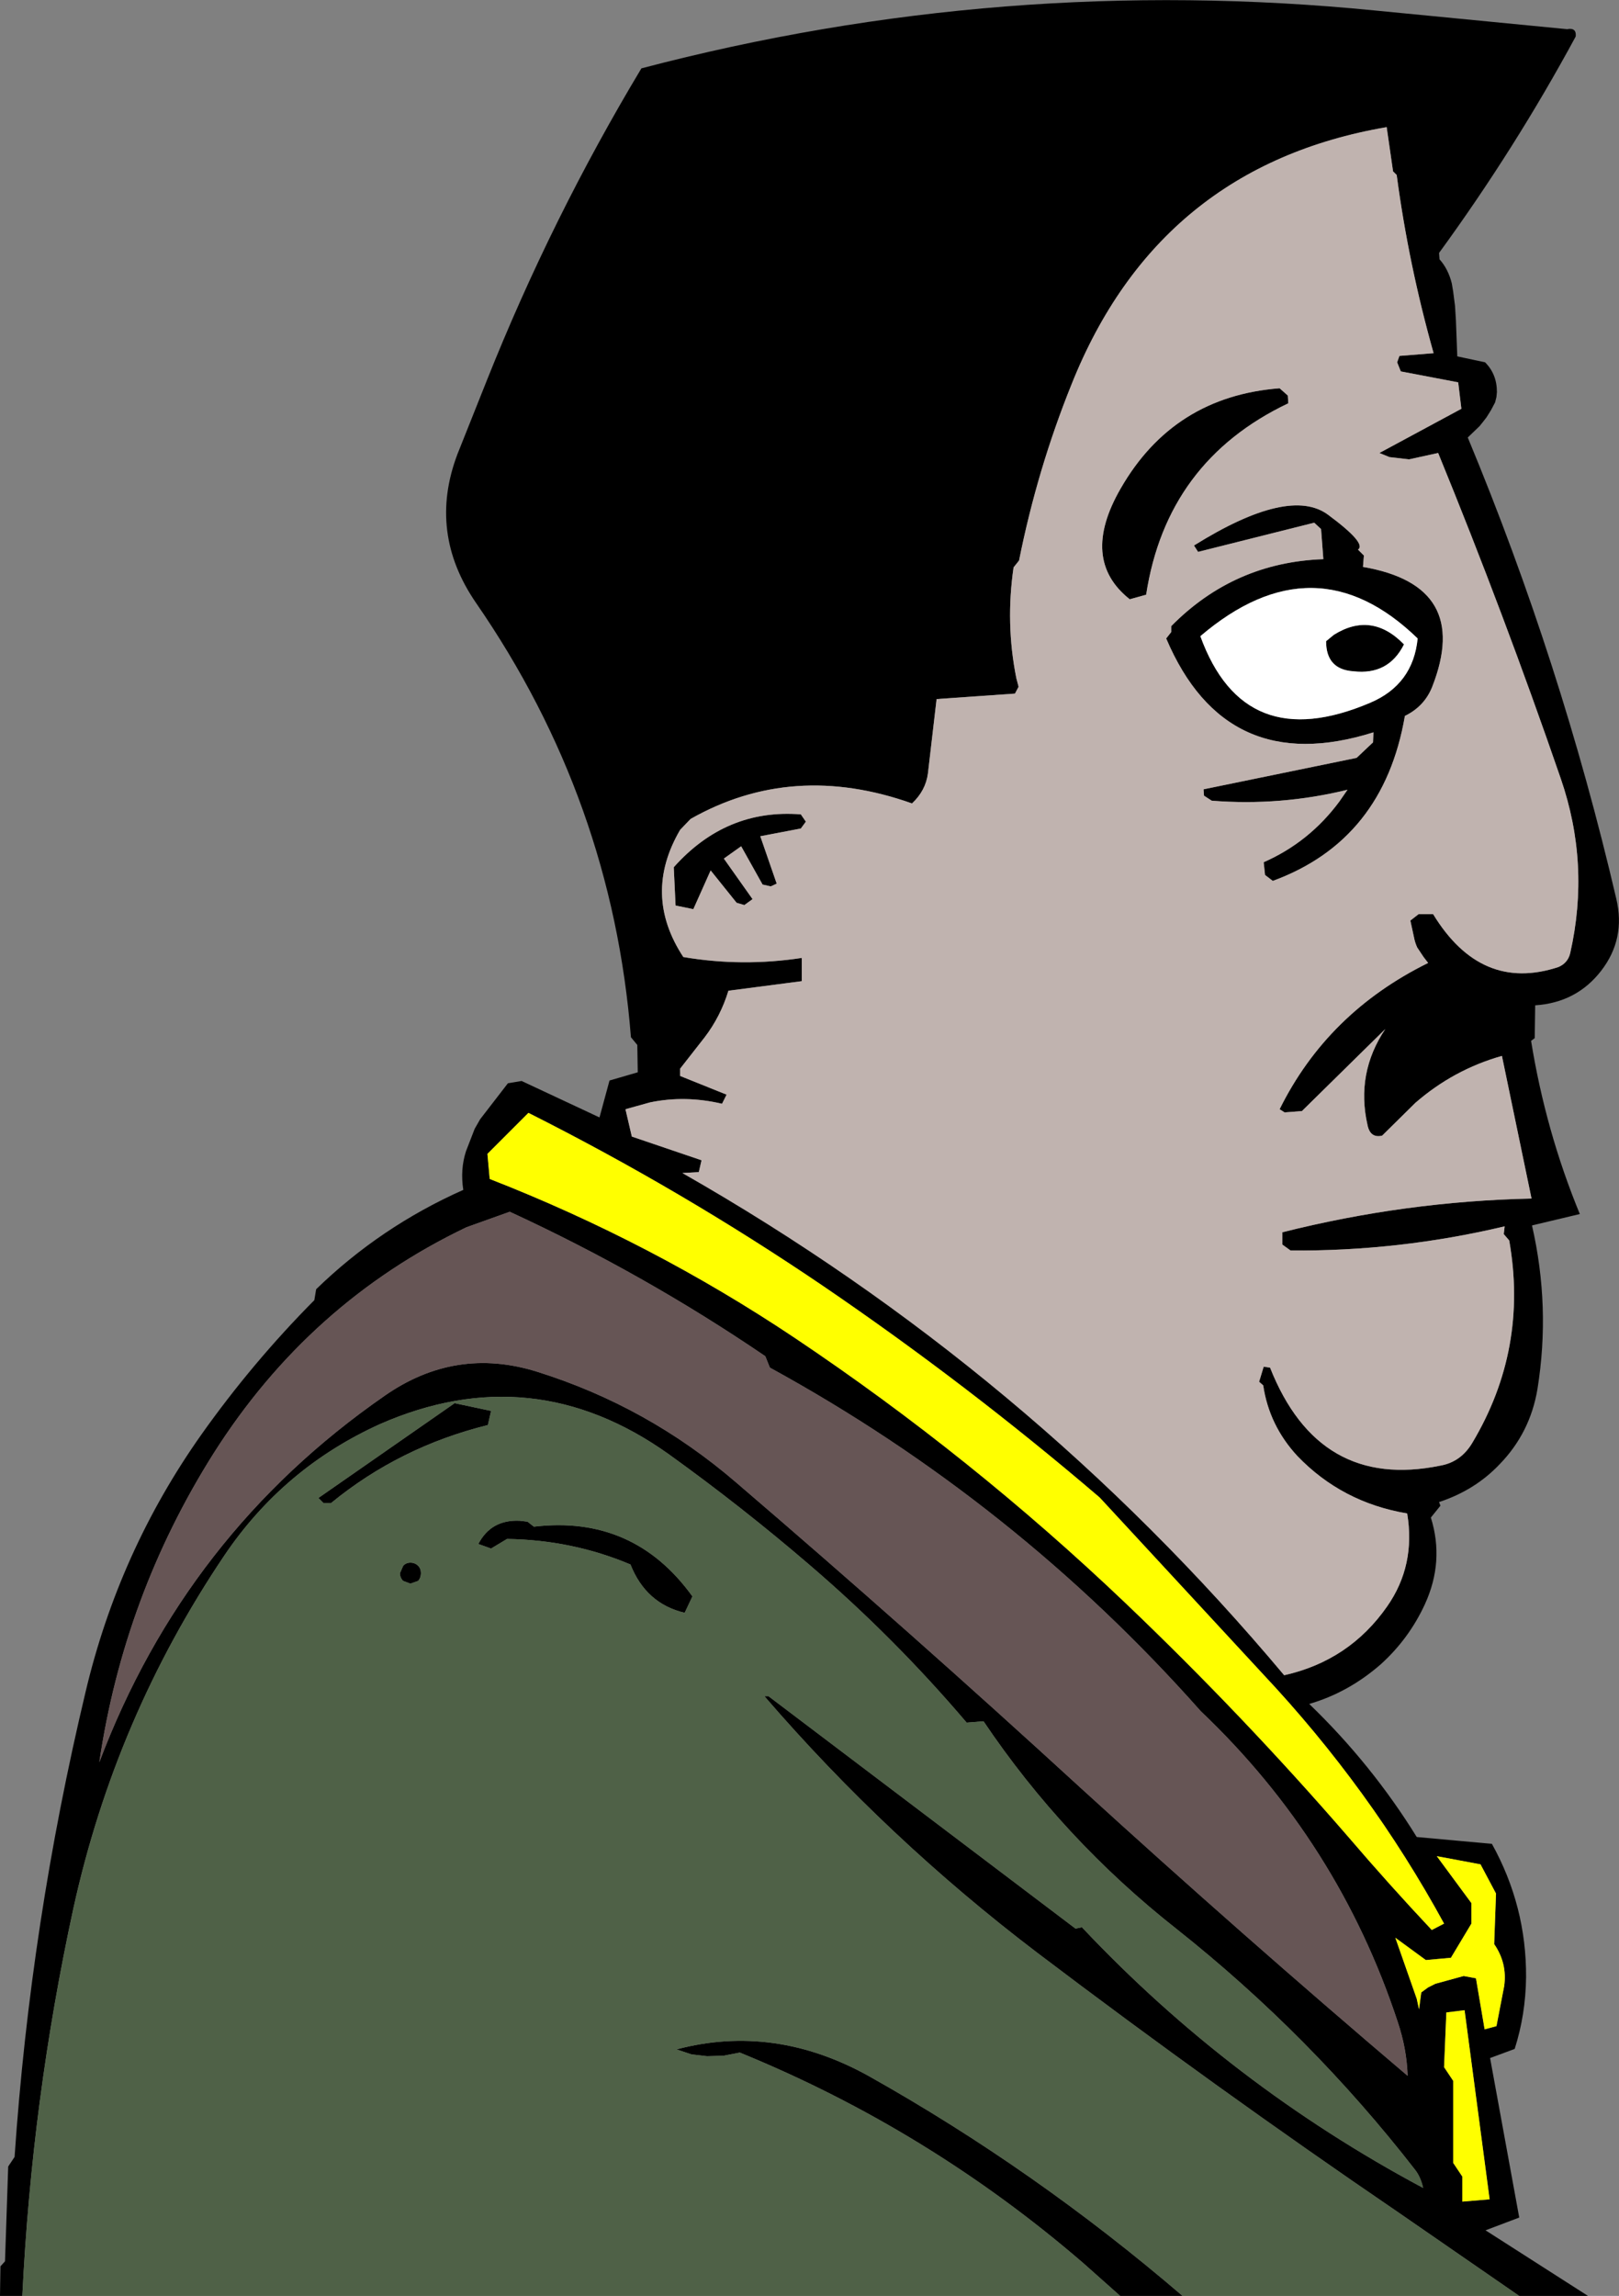 <?xml version="1.0" encoding="UTF-8" standalone="no"?>
<svg xmlns:xlink="http://www.w3.org/1999/xlink" height="251.9px" width="177.7px" xmlns="http://www.w3.org/2000/svg">
  <rect width="100%" height="100%" fill="#808080" stroke="none"/>
  <g transform="matrix(1.0, 0.0, 0.0, 1.0, 90.25, 117.1)">
    <path d="M-87.8 134.8 L-90.25 134.8 -90.2 131.55 -89.7 131.0 -89.35 120.6 -88.65 119.55 Q-86.9 93.85 -80.85 68.5 -77.2 53.1 -68.15 40.3 -62.55 32.4 -55.75 25.55 L-55.55 24.35 Q-48.5 17.5 -39.4 13.45 -39.75 11.2 -39.1 9.2 L-38.15 6.75 -37.55 5.7 -34.5 1.75 -33.0 1.5 -24.45 5.5 -23.35 1.45 -20.25 0.55 -20.3 -2.45 -21.0 -3.3 Q-23.05 -29.3 -38.0 -50.95 -43.3 -58.65 -40.05 -67.25 L-36.8 -75.4 Q-29.7 -93.2 -19.85 -109.6 19.75 -120.0 60.65 -115.95 L81.75 -113.9 Q82.8 -114.1 82.7 -113.1 76.05 -100.8 67.7 -89.35 L67.75 -88.65 Q68.7 -87.6 69.1 -86.0 L69.25 -85.1 69.45 -83.55 69.55 -81.95 69.7 -78.0 72.75 -77.35 Q74.05 -76.05 74.05 -74.1 L74.0 -73.55 73.85 -72.95 73.4 -72.1 72.9 -71.3 72.55 -70.85 72.15 -70.35 70.85 -69.1 Q81.1 -44.45 87.15 -18.5 88.2 -14.1 85.5 -10.6 82.8 -7.1 78.25 -6.8 L78.2 -3.2 77.8 -2.9 Q79.4 7.0 83.15 16.1 L77.9 17.35 Q79.95 26.3 78.5 35.3 77.7 40.1 74.35 43.55 71.65 46.4 67.7 47.7 L67.85 48.1 66.8 49.4 Q68.3 54.2 66.15 58.9 64.4 62.7 61.3 65.5 57.75 68.6 53.45 69.85 60.3 76.45 65.25 84.45 L73.5 85.2 Q77.3 92.05 77.25 99.85 77.2 103.95 76.0 107.7 L73.3 108.7 76.5 126.2 72.8 127.6 84.05 134.8 76.5 134.8 63.25 125.65 Q43.0 111.85 23.6 97.15 7.15 84.65 -6.35 69.0 L-5.9 69.0 27.8 94.5 28.5 94.35 Q44.8 111.65 65.95 122.95 65.7 121.8 65.1 121.0 53.6 106.2 38.9 94.55 26.45 84.75 17.7 71.75 L15.85 71.9 Q7.9 62.55 -1.45 54.55 -8.85 48.2 -16.85 42.45 -31.8 31.8 -48.55 39.15 -59.15 43.95 -65.65 53.6 -77.6 71.35 -82.2 92.3 -86.75 113.25 -87.8 134.8 M39.55 134.8 L32.7 134.8 28.65 131.2 Q11.65 116.55 -9.05 108.1 L-10.85 108.45 -12.65 108.5 -14.35 108.3 -16.0 107.75 Q-5.25 104.9 5.15 110.7 23.4 120.95 39.55 134.8 M41.25 -56.55 L40.8 -57.25 Q51.3 -63.8 55.55 -60.6 59.8 -57.45 58.8 -56.8 L59.45 -56.15 59.35 -54.9 Q71.3 -52.85 66.95 -41.75 66.1 -39.6 63.95 -38.55 61.6 -24.9 49.45 -20.45 L48.6 -21.1 48.45 -22.5 Q53.45 -24.7 56.75 -29.15 L57.65 -30.45 Q50.3 -28.65 42.75 -29.25 L41.9 -29.8 41.85 -30.5 58.65 -33.95 60.45 -35.65 60.5 -36.75 Q44.3 -31.65 37.75 -47.05 L38.3 -47.75 38.3 -48.4 Q45.2 -55.4 55.0 -55.75 L54.75 -59.05 54.0 -59.75 41.25 -56.55 M51.1 -73.7 L51.15 -72.85 Q37.8 -66.5 35.55 -51.85 L33.75 -51.35 Q28.25 -55.7 32.75 -63.5 38.55 -73.6 50.2 -74.5 L51.1 -73.7 M63.05 -97.9 L62.65 -98.3 61.95 -103.15 Q36.9 -98.85 27.35 -74.9 23.6 -65.6 21.6 -55.6 L21.0 -54.85 Q20.1 -48.7 21.3 -42.7 L21.55 -41.75 21.15 -41.0 12.55 -40.4 11.6 -32.25 Q11.35 -30.35 9.85 -28.95 -3.25 -33.6 -14.45 -27.25 L-15.6 -26.05 Q-19.75 -18.95 -15.25 -12.1 -8.8 -11.0 -2.25 -12.0 L-2.25 -9.45 -10.3 -8.4 Q-11.15 -5.6 -12.9 -3.3 L-15.6 0.15 -15.6 0.95 -10.5 3.0 -11.0 4.0 Q-15.05 3.05 -18.9 3.85 L-21.6 4.6 -20.9 7.6 -13.25 10.2 -13.55 11.5 -15.35 11.6 Q22.65 33.25 50.7 66.7 57.85 65.1 62.0 59.15 65.15 54.65 64.2 48.95 57.05 47.75 52.15 42.65 49.05 39.3 48.4 34.9 L47.95 34.5 48.45 32.85 49.15 32.95 Q54.5 46.45 67.85 43.7 70.1 43.3 71.35 41.2 77.5 30.9 75.4 19.0 L74.8 18.3 74.9 17.45 Q63.3 20.2 51.4 20.1 L50.5 19.45 50.5 18.1 Q64.0 14.7 77.85 14.4 L74.6 -1.25 Q69.3 0.25 65.1 3.9 L61.45 7.5 Q60.15 7.8 59.85 6.35 58.55 0.65 61.8 -4.2 L52.65 4.8 50.75 4.95 50.2 4.6 Q55.45 -6.0 66.5 -11.45 L66.0 -12.1 65.3 -13.15 Q65.05 -13.7 64.95 -14.25 L64.55 -16.1 65.45 -16.8 67.05 -16.8 Q72.3 -8.2 80.8 -11.0 81.85 -11.45 82.1 -12.55 84.3 -22.3 81.05 -31.7 74.85 -49.7 67.6 -67.4 L64.4 -66.7 62.25 -66.95 61.15 -67.4 70.15 -72.25 69.8 -75.15 63.5 -76.35 63.1 -77.35 63.35 -78.05 67.1 -78.35 Q64.35 -88.1 63.05 -97.9 M41.5 -47.3 Q46.3 -34.1 60.15 -40.0 64.85 -42.0 65.35 -47.05 54.05 -58.0 41.5 -47.3 M55.3 -46.75 L56.15 -47.45 Q60.3 -50.05 63.85 -46.4 62.15 -43.0 58.3 -43.45 55.3 -43.65 55.3 -46.75 M70.5 103.45 L68.5 103.7 68.25 109.7 69.25 111.2 69.25 120.2 70.25 121.7 70.25 124.45 73.25 124.2 70.5 103.45 M69.0 97.7 L66.25 97.95 62.9 95.5 65.25 102.2 65.5 103.35 65.75 101.5 66.5 100.95 67.3 100.55 70.4 99.7 71.75 99.95 72.7 105.55 74.0 105.2 74.85 100.8 Q75.2 98.3 73.75 96.2 L73.95 90.65 72.25 87.45 67.45 86.55 71.25 91.7 71.25 93.95 69.0 97.7 M30.45 47.2 Q15.95 34.8 0.1 24.0 -15.45 13.45 -32.25 5.0 L-36.75 9.5 -36.5 12.25 Q-18.7 19.2 -3.0 29.7 16.4 42.7 33.3 58.8 46.15 71.05 57.75 84.45 62.2 89.65 66.9 94.65 L68.25 93.95 Q60.15 79.1 48.35 66.55 L30.45 47.2 M64.25 110.65 Q64.15 107.65 63.15 104.7 56.65 85.0 41.55 70.65 21.2 47.7 -5.75 32.95 L-6.25 31.7 Q-19.55 22.65 -34.3 15.85 L-39.05 17.55 Q-56.3 25.8 -66.8 42.35 -76.65 57.95 -79.35 76.25 -69.9 51.2 -48.05 36.05 -40.25 30.6 -31.3 33.4 -19.15 37.2 -9.45 45.55 9.7 61.95 28.35 79.05 46.0 95.15 64.25 110.65 M-1.8 -26.95 L-2.35 -26.2 -6.8 -25.35 -5.0 -20.15 -5.65 -19.85 -6.55 -20.05 -8.9 -24.25 -10.8 -22.9 -7.65 -18.45 -8.55 -17.8 -9.4 -18.05 -12.25 -21.6 -14.15 -17.35 -16.1 -17.75 -16.3 -21.95 Q-10.55 -28.4 -2.35 -27.75 L-1.8 -26.95 M-14.25 58.05 L-15.1 59.85 Q-19.35 58.85 -21.05 54.55 -27.45 51.85 -34.6 51.75 L-36.35 52.8 -37.75 52.3 Q-36.35 49.6 -33.2 49.75 L-32.35 49.85 -31.65 50.4 Q-20.7 49.1 -14.25 58.05 M-45.2 54.35 Q-44.7 54.35 -44.35 54.7 -44.05 55.0 -44.05 55.5 -44.05 56.0 -44.35 56.35 L-45.2 56.65 -46.0 56.35 Q-46.35 56.0 -46.35 55.5 L-46.0 54.7 Q-45.7 54.35 -45.2 54.35 M-36.35 37.7 L-36.7 39.25 Q-46.4 41.65 -53.9 47.8 L-54.75 47.8 -55.3 47.25 -40.35 36.85 -36.35 37.7" fill="#000000" fill-rule="evenodd" stroke="none"/>
    <path d="M64.25 110.65 Q46.0 95.15 28.35 79.05 9.7 61.95 -9.45 45.55 -19.15 37.2 -31.3 33.4 -40.25 30.6 -48.05 36.05 -69.9 51.2 -79.35 76.25 -76.65 57.95 -66.8 42.35 -56.3 25.8 -39.05 17.55 L-34.3 15.85 Q-19.55 22.65 -6.25 31.7 L-5.75 32.95 Q21.2 47.7 41.55 70.65 56.65 85.0 63.15 104.7 64.15 107.65 64.25 110.65" fill="#665555" fill-rule="evenodd" stroke="none"/>
    <path d="M-87.8 134.8 Q-86.75 113.25 -82.2 92.3 -77.6 71.35 -65.65 53.6 -59.15 43.95 -48.55 39.15 -31.8 31.8 -16.85 42.45 -8.85 48.2 -1.45 54.55 7.9 62.55 15.85 71.9 L17.7 71.75 Q26.45 84.75 38.9 94.55 53.6 106.2 65.1 121.0 65.7 121.8 65.95 122.95 44.8 111.65 28.5 94.35 L27.8 94.5 -5.9 69.0 -6.35 69.0 Q7.15 84.65 23.6 97.15 43.0 111.85 63.25 125.65 L76.5 134.8 39.55 134.8 Q23.4 120.95 5.15 110.7 -5.25 104.9 -16.0 107.75 L-14.35 108.3 -12.65 108.5 -10.85 108.45 -9.05 108.1 Q11.65 116.55 28.65 131.2 L32.7 134.8 -87.8 134.8 M-36.35 37.7 L-40.35 36.85 -55.3 47.25 -54.75 47.8 -53.9 47.8 Q-46.4 41.65 -36.7 39.25 L-36.35 37.7 M-45.2 54.35 Q-45.7 54.35 -46.0 54.7 L-46.35 55.5 Q-46.35 56.0 -46.0 56.35 L-45.2 56.65 -44.35 56.35 Q-44.05 56.0 -44.05 55.5 -44.05 55.0 -44.35 54.7 -44.7 54.35 -45.2 54.35 M-14.25 58.05 Q-20.7 49.1 -31.65 50.4 L-32.35 49.85 -33.2 49.75 Q-36.35 49.6 -37.75 52.3 L-36.35 52.8 -34.6 51.75 Q-27.45 51.85 -21.05 54.55 -19.35 58.85 -15.1 59.85 L-14.25 58.05" fill="#4f6147" fill-rule="evenodd" stroke="none"/>
    <path d="M30.45 47.2 L48.35 66.55 Q60.15 79.1 68.25 93.95 L66.9 94.65 Q62.2 89.65 57.75 84.45 46.15 71.05 33.3 58.8 16.4 42.7 -3.0 29.7 -18.7 19.2 -36.5 12.25 L-36.75 9.5 -32.25 5.0 Q-15.45 13.45 0.1 24.0 15.95 34.8 30.45 47.2 M69.0 97.7 L71.25 93.95 71.25 91.7 67.45 86.55 72.25 87.45 73.95 90.65 73.75 96.2 Q75.2 98.3 74.85 100.8 L74.0 105.2 72.7 105.55 71.75 99.95 70.4 99.7 67.3 100.55 66.5 100.95 65.75 101.5 65.5 103.35 65.25 102.2 62.9 95.5 66.25 97.95 69.0 97.7 M70.5 103.45 L73.25 124.2 70.25 124.45 70.25 121.7 69.25 120.2 69.25 111.2 68.25 109.7 68.5 103.7 70.5 103.45" fill="#ffff00" fill-rule="evenodd" stroke="none"/>
    <path d="M63.05 -97.9 Q64.35 -88.1 67.1 -78.35 L63.35 -78.05 63.1 -77.35 63.5 -76.35 69.8 -75.15 70.15 -72.25 61.15 -67.4 62.25 -66.95 64.4 -66.7 67.6 -67.4 Q74.85 -49.7 81.05 -31.7 84.3 -22.3 82.1 -12.55 81.85 -11.45 80.8 -11.0 72.3 -8.2 67.05 -16.8 L65.45 -16.8 64.55 -16.1 64.95 -14.25 Q65.05 -13.7 65.3 -13.15 L66.0 -12.1 66.5 -11.45 Q55.45 -6.0 50.2 4.6 L50.75 4.95 52.65 4.8 61.8 -4.2 Q58.55 0.65 59.85 6.35 60.15 7.8 61.45 7.5 L65.1 3.9 Q69.3 0.25 74.6 -1.25 L77.85 14.4 Q64.0 14.7 50.5 18.1 L50.5 19.45 51.4 20.1 Q63.3 20.2 74.9 17.45 L74.8 18.3 75.4 19.0 Q77.5 30.9 71.35 41.2 70.1 43.3 67.85 43.7 54.5 46.45 49.15 32.95 L48.45 32.85 47.95 34.5 48.4 34.9 Q49.05 39.3 52.15 42.65 57.05 47.75 64.2 48.95 65.15 54.65 62.0 59.15 57.85 65.1 50.7 66.7 22.65 33.25 -15.35 11.6 L-13.55 11.5 -13.25 10.2 -20.9 7.6 -21.6 4.6 -18.9 3.85 Q-15.05 3.05 -11.0 4.0 L-10.5 3.0 -15.6 0.95 -15.6 0.15 -12.9 -3.3 Q-11.15 -5.6 -10.3 -8.4 L-2.25 -9.45 -2.25 -12.0 Q-8.8 -11.0 -15.25 -12.1 -19.75 -18.95 -15.6 -26.05 L-14.45 -27.25 Q-3.25 -33.6 9.85 -28.95 11.35 -30.35 11.6 -32.25 L12.55 -40.4 21.15 -41.0 21.55 -41.75 21.3 -42.7 Q20.1 -48.7 21.0 -54.85 L21.6 -55.6 Q23.6 -65.6 27.35 -74.9 36.9 -98.85 61.95 -103.15 L62.65 -98.3 63.05 -97.9 M51.1 -73.7 L50.2 -74.5 Q38.55 -73.6 32.75 -63.5 28.25 -55.7 33.75 -51.35 L35.55 -51.85 Q37.8 -66.5 51.15 -72.85 L51.1 -73.7 M41.25 -56.55 L54.0 -59.75 54.75 -59.05 55.0 -55.75 Q45.2 -55.4 38.3 -48.4 L38.3 -47.75 37.75 -47.05 Q44.3 -31.65 60.5 -36.75 L60.45 -35.65 58.65 -33.95 41.85 -30.5 41.9 -29.8 42.75 -29.25 Q50.3 -28.65 57.65 -30.45 L56.75 -29.15 Q53.45 -24.7 48.45 -22.5 L48.6 -21.1 49.45 -20.45 Q61.6 -24.9 63.95 -38.55 66.1 -39.6 66.95 -41.75 71.3 -52.85 59.35 -54.9 L59.45 -56.15 58.8 -56.8 Q59.8 -57.45 55.55 -60.6 51.3 -63.8 40.8 -57.25 L41.25 -56.55 M-1.8 -26.95 L-2.35 -27.75 Q-10.55 -28.4 -16.3 -21.95 L-16.1 -17.75 -14.15 -17.35 -12.25 -21.6 -9.4 -18.05 -8.55 -17.8 -7.65 -18.45 -10.8 -22.9 -8.9 -24.25 -6.55 -20.05 -5.65 -19.85 -5.0 -20.15 -6.8 -25.35 -2.35 -26.2 -1.8 -26.95" fill="#c0b3af" fill-rule="evenodd" stroke="none"/>
    <path d="M55.3 -46.75 Q55.3 -43.65 58.3 -43.45 62.15 -43.0 63.85 -46.4 60.3 -50.05 56.15 -47.45 L55.3 -46.75 M41.5 -47.3 Q54.05 -58.0 65.35 -47.05 64.85 -42.0 60.15 -40.0 46.3 -34.1 41.5 -47.3" fill="#ffffff" fill-rule="evenodd" stroke="none"/>
  </g>
</svg>
